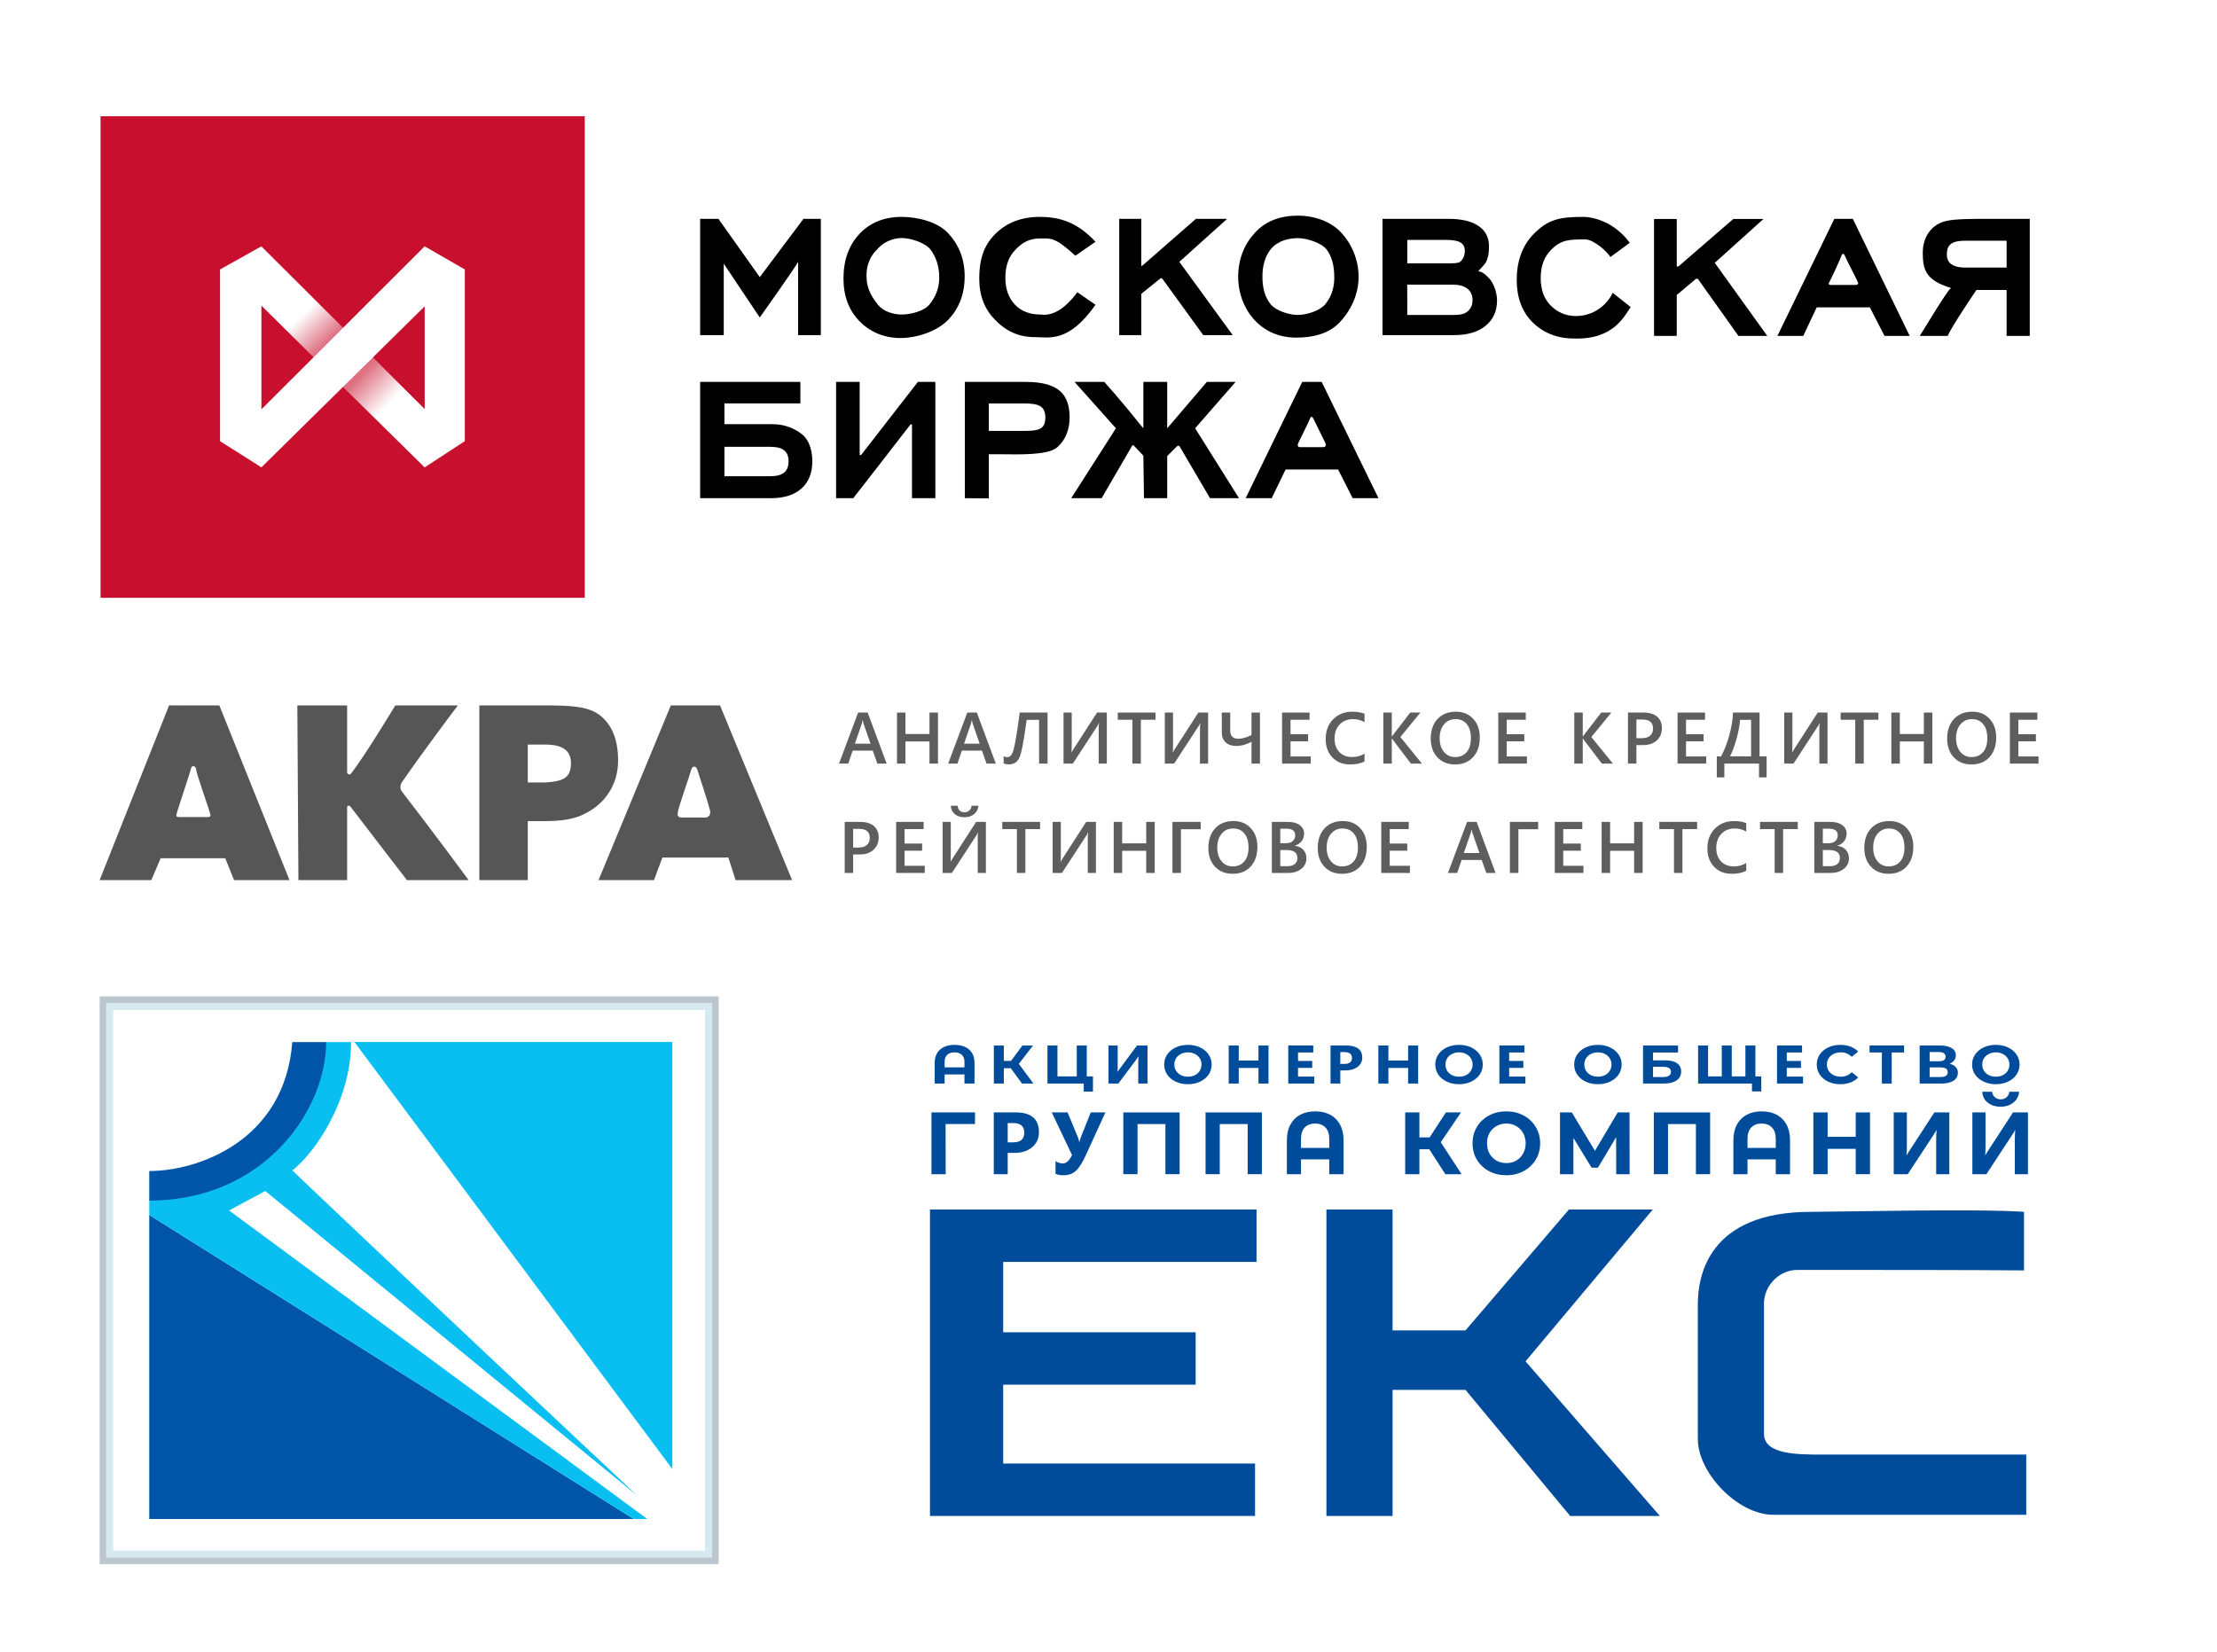 <svg width="267" height="199" viewBox="0 0 267 199" fill="none" xmlns="http://www.w3.org/2000/svg">
<rect width="267" height="199" fill="white"/>
<path d="M106.782 91.968H105.663L105.109 90.403H102.691L102.16 91.968H101.045L103.347 85.82H104.496L106.782 91.968ZM104.839 89.571L103.986 87.119C103.96 87.039 103.933 86.91 103.905 86.733H103.888C103.862 86.896 103.833 87.025 103.802 87.119L102.957 89.571H104.839Z" fill="#5E5E5E"/>
<path d="M112.965 91.968H111.94V89.301H109.046V91.968H108.026V85.82H109.046V88.405H111.94V85.82H112.965V91.968Z" fill="#5E5E5E"/>
<path d="M119.929 91.968H118.809L118.256 90.403H115.838L115.307 91.968H114.192L116.494 85.82H117.643L119.929 91.968ZM117.986 89.571L117.133 87.119C117.107 87.039 117.08 86.91 117.052 86.733H117.034C117.009 86.896 116.98 87.025 116.949 87.119L116.104 89.571H117.986Z" fill="#5E5E5E"/>
<path d="M126.159 91.968H125.139V86.699H123.646C123.438 88.182 123.273 89.231 123.153 89.846C123.033 90.457 122.912 90.909 122.789 91.201C122.666 91.489 122.499 91.705 122.287 91.848C122.076 91.988 121.823 92.058 121.528 92.058C121.277 92.058 121.058 92.025 120.872 91.959V91.089C121.01 91.16 121.163 91.196 121.331 91.196C121.506 91.196 121.669 91.095 121.82 90.892C121.972 90.689 122.126 90.162 122.283 89.31C122.443 88.455 122.619 87.292 122.81 85.82H126.159V91.968Z" fill="#5E5E5E"/>
<path d="M133.298 91.968H132.317V87.873C132.317 87.505 132.331 87.245 132.359 87.093H132.334C132.285 87.222 132.225 87.34 132.154 87.449L129.204 91.968H128.085V85.82H129.071V89.73C129.071 90.179 129.059 90.472 129.037 90.609H129.054C129.111 90.495 129.185 90.369 129.277 90.232L132.124 85.82H133.298V91.968Z" fill="#5E5E5E"/>
<path d="M139.164 86.686H137.398V91.968H136.378V86.686H134.615V85.82H139.164V86.686Z" fill="#5E5E5E"/>
<path d="M145.498 91.968H144.516V87.873C144.516 87.505 144.53 87.245 144.559 87.093H144.533C144.485 87.222 144.425 87.34 144.353 87.449L141.403 91.968H140.284V85.82H141.27V89.73C141.27 90.179 141.259 90.472 141.236 90.609H141.253C141.31 90.495 141.385 90.369 141.476 90.232L144.323 85.82H145.498V91.968Z" fill="#5E5E5E"/>
<path d="M151.741 91.968H150.721V89.348C150.078 89.68 149.48 89.846 148.929 89.846C148.36 89.846 147.92 89.703 147.608 89.417C147.3 89.128 147.145 88.724 147.145 88.204V85.82H148.161V88.019C148.161 88.657 148.487 88.975 149.139 88.975C149.602 88.975 150.129 88.827 150.721 88.529V85.82H151.741V91.968Z" fill="#5E5E5E"/>
<path d="M157.855 91.968H154.404V85.82H157.718V86.686H155.424V88.427H157.538V89.288H155.424V91.106H157.855V91.968Z" fill="#5E5E5E"/>
<path d="M164.334 91.711C163.871 91.951 163.295 92.071 162.606 92.071C161.714 92.071 161 91.789 160.462 91.226C159.925 90.663 159.656 89.924 159.656 89.01C159.656 88.026 159.958 87.232 160.561 86.626C161.167 86.02 161.931 85.717 162.855 85.717C163.449 85.717 163.942 85.801 164.334 85.97V86.982C163.919 86.736 163.462 86.613 162.962 86.613C162.296 86.613 161.756 86.826 161.341 87.252C160.93 87.678 160.724 88.246 160.724 88.958C160.724 89.636 160.917 90.176 161.303 90.579C161.688 90.979 162.196 91.179 162.825 91.179C163.405 91.179 163.908 91.042 164.334 90.767V91.711Z" fill="#5E5E5E"/>
<path d="M171.25 91.968H169.92L167.781 89.155C167.701 89.05 167.652 88.978 167.635 88.941H167.618V91.968H166.598V85.82H167.618V88.71H167.635C167.67 88.647 167.718 88.577 167.781 88.499L169.843 85.82H171.065L168.651 88.769L171.25 91.968Z" fill="#5E5E5E"/>
<path d="M175.237 92.071C174.351 92.071 173.641 91.784 173.106 91.209C172.574 90.635 172.309 89.887 172.309 88.967C172.309 87.978 172.58 87.189 173.123 86.6C173.666 86.011 174.404 85.717 175.336 85.717C176.199 85.717 176.893 86.003 177.419 86.574C177.948 87.146 178.213 87.893 178.213 88.817C178.213 89.82 177.942 90.613 177.402 91.196C176.862 91.779 176.14 92.071 175.237 92.071ZM175.284 86.613C174.721 86.613 174.262 86.823 173.908 87.243C173.556 87.663 173.381 88.216 173.381 88.902C173.381 89.586 173.552 90.136 173.895 90.553C174.238 90.97 174.687 91.179 175.241 91.179C175.83 91.179 176.295 90.98 176.635 90.583C176.975 90.186 177.145 89.63 177.145 88.915C177.145 88.181 176.979 87.613 176.648 87.213C176.319 86.813 175.864 86.613 175.284 86.613Z" fill="#5E5E5E"/>
<path d="M183.889 91.968H180.438V85.82H183.752V86.686H181.458V88.427H183.572V89.288H181.458V91.106H183.889V91.968Z" fill="#5E5E5E"/>
<path d="M194.248 91.968H192.919L190.779 89.155C190.699 89.05 190.651 88.978 190.633 88.941H190.616V91.968H189.596V85.82H190.616V88.71H190.633C190.668 88.647 190.716 88.577 190.779 88.499L192.842 85.82H194.063L191.65 88.769L194.248 91.968Z" fill="#5E5E5E"/>
<path d="M197.078 89.739V91.968H196.061V85.82H197.927C198.633 85.82 199.18 85.984 199.569 86.313C199.957 86.641 200.152 87.105 200.152 87.702C200.152 88.299 199.949 88.788 199.543 89.168C199.137 89.548 198.588 89.739 197.897 89.739H197.078ZM197.078 86.66V88.907H197.738C198.175 88.907 198.508 88.805 198.737 88.602C198.966 88.399 199.08 88.114 199.08 87.745C199.08 87.022 198.66 86.66 197.819 86.66H197.078Z" fill="#5E5E5E"/>
<path d="M205.484 91.968H202.032V85.82H205.346V86.686H203.053V88.427H205.166V89.288H203.053V91.106H205.484V91.968Z" fill="#5E5E5E"/>
<path d="M212.758 93.627H211.844V91.968H207.668V93.627H206.759V91.102H207.278C207.664 90.379 207.991 89.535 208.26 88.572C208.529 87.606 208.68 86.689 208.714 85.82H211.909V91.102H212.758V93.627ZM210.888 91.102V86.699H209.559C209.519 87.339 209.38 88.089 209.143 88.95C208.906 89.81 208.642 90.527 208.35 91.102H210.888Z" fill="#5E5E5E"/>
<path d="M220.093 91.968H219.111V87.873C219.111 87.505 219.125 87.245 219.154 87.093H219.128C219.079 87.222 219.019 87.34 218.948 87.449L215.998 91.968H214.879V85.82H215.865V89.73C215.865 90.179 215.854 90.472 215.831 90.609H215.848C215.905 90.495 215.979 90.369 216.071 90.232L218.918 85.82H220.093V91.968Z" fill="#5E5E5E"/>
<path d="M226.222 86.686H224.455V91.968H223.435V86.686H221.673V85.82H226.222V86.686Z" fill="#5E5E5E"/>
<path d="M232.72 91.968H231.695V89.301H228.801V91.968H227.781V85.82H228.801V88.405H231.695V85.82H232.72V91.968Z" fill="#5E5E5E"/>
<path d="M237.43 92.071C236.544 92.071 235.834 91.784 235.299 91.209C234.768 90.635 234.502 89.887 234.502 88.967C234.502 87.978 234.774 87.189 235.317 86.6C235.86 86.011 236.597 85.717 237.529 85.717C238.392 85.717 239.087 86.003 239.613 86.574C240.142 87.146 240.406 87.893 240.406 88.817C240.406 89.82 240.136 90.613 239.596 91.196C239.055 91.779 238.334 92.071 237.43 92.071ZM237.478 86.613C236.914 86.613 236.456 86.823 236.101 87.243C235.75 87.663 235.574 88.216 235.574 88.902C235.574 89.586 235.745 90.136 236.088 90.553C236.431 90.97 236.88 91.179 237.435 91.179C238.023 91.179 238.488 90.98 238.828 90.583C239.168 90.186 239.338 89.63 239.338 88.915C239.338 88.181 239.173 87.613 238.841 87.213C238.512 86.813 238.058 86.613 237.478 86.613Z" fill="#5E5E5E"/>
<path d="M245.506 91.968H242.055V85.82H245.369V86.686H243.075V88.427H245.189V89.288H243.075V91.106H245.506V91.968Z" fill="#5E5E5E"/>
<path d="M102.747 102.91V105.139H101.731V98.991H103.596C104.302 98.991 104.849 99.155 105.238 99.484C105.627 99.813 105.821 100.276 105.821 100.873C105.821 101.471 105.618 101.959 105.212 102.34C104.807 102.72 104.258 102.91 103.566 102.91H102.747ZM102.747 99.831V102.078H103.407C103.845 102.078 104.178 101.976 104.406 101.774C104.635 101.571 104.749 101.285 104.749 100.916C104.749 100.193 104.329 99.831 103.489 99.831H102.747Z" fill="#5E5E5E"/>
<path d="M111.373 105.139H107.921V98.991H111.235V99.857H108.942V101.598H111.055V102.46H108.942V104.277H111.373V105.139Z" fill="#5E5E5E"/>
<path d="M118.733 105.139H117.751V101.045C117.751 100.676 117.766 100.416 117.794 100.264H117.768C117.72 100.393 117.66 100.512 117.588 100.62L114.639 105.139H113.52V98.991H114.506V102.901C114.506 103.35 114.494 103.643 114.471 103.78H114.489C114.546 103.666 114.62 103.54 114.711 103.403L117.558 98.991H118.733V105.139ZM117.841 97.044C117.796 97.473 117.618 97.812 117.31 98.061C117.004 98.306 116.619 98.429 116.156 98.429C115.682 98.429 115.295 98.306 114.994 98.061C114.697 97.812 114.534 97.473 114.506 97.044H115.333C115.373 97.565 115.652 97.825 116.169 97.825C116.398 97.825 116.587 97.756 116.735 97.619C116.887 97.482 116.98 97.29 117.014 97.044H117.841Z" fill="#5E5E5E"/>
<path d="M125.258 99.857H123.491V105.139H122.471V99.857H120.709V98.991H125.258V99.857Z" fill="#5E5E5E"/>
<path d="M131.986 105.139H131.005V101.045C131.005 100.676 131.019 100.416 131.047 100.264H131.022C130.973 100.393 130.913 100.512 130.842 100.62L127.892 105.139H126.773V98.991H127.759V102.901C127.759 103.35 127.747 103.643 127.725 103.78H127.742C127.799 103.666 127.873 103.54 127.965 103.403L130.812 98.991H131.986V105.139Z" fill="#5E5E5E"/>
<path d="M139.067 105.139H138.042V102.472H135.148V105.139H134.127V98.991H135.148V101.576H138.042V98.991H139.067V105.139Z" fill="#5E5E5E"/>
<path d="M144.603 99.874H142.22V105.139H141.199V98.991H144.603V99.874Z" fill="#5E5E5E"/>
<path d="M148.455 105.242C147.569 105.242 146.859 104.955 146.324 104.38C145.793 103.806 145.527 103.058 145.527 102.138C145.527 101.149 145.798 100.36 146.341 99.771C146.884 99.183 147.622 98.888 148.554 98.888C149.417 98.888 150.112 99.174 150.637 99.746C151.166 100.317 151.431 101.065 151.431 101.988C151.431 102.991 151.161 103.784 150.62 104.368C150.08 104.951 149.358 105.242 148.455 105.242ZM148.502 99.784C147.939 99.784 147.48 99.994 147.126 100.414C146.774 100.835 146.599 101.388 146.599 102.074C146.599 102.757 146.77 103.307 147.113 103.724C147.456 104.142 147.905 104.35 148.459 104.35C149.048 104.35 149.513 104.152 149.853 103.754C150.193 103.357 150.363 102.801 150.363 102.087C150.363 101.352 150.197 100.785 149.866 100.384C149.537 99.984 149.083 99.784 148.502 99.784Z" fill="#5E5E5E"/>
<path d="M153.173 105.139V98.991H155.124C155.718 98.991 156.188 99.121 156.534 99.381C156.883 99.641 157.057 99.98 157.057 100.397C157.057 100.746 156.959 101.049 156.762 101.306C156.564 101.563 156.291 101.746 155.943 101.855V101.872C156.366 101.921 156.703 102.078 156.955 102.344C157.209 102.607 157.336 102.95 157.336 103.373C157.336 103.899 157.129 104.325 156.714 104.65C156.3 104.976 155.777 105.139 155.145 105.139H153.173ZM154.189 99.81V101.559H154.849C155.204 101.559 155.481 101.476 155.681 101.311C155.884 101.142 155.986 100.905 155.986 100.599C155.986 100.073 155.634 99.81 154.931 99.81H154.189ZM154.189 102.378V104.325H155.059C155.44 104.325 155.733 104.237 155.938 104.063C156.147 103.886 156.251 103.643 156.251 103.334C156.251 102.697 155.81 102.378 154.927 102.378H154.189Z" fill="#5E5E5E"/>
<path d="M161.629 105.242C160.743 105.242 160.033 104.955 159.499 104.38C158.967 103.806 158.701 103.058 158.701 102.138C158.701 101.149 158.973 100.36 159.516 99.771C160.059 99.183 160.796 98.888 161.728 98.888C162.591 98.888 163.286 99.174 163.812 99.746C164.341 100.317 164.605 101.065 164.605 101.988C164.605 102.991 164.335 103.784 163.795 104.368C163.254 104.951 162.533 105.242 161.629 105.242ZM161.677 99.784C161.114 99.784 160.655 99.994 160.3 100.414C159.949 100.835 159.773 101.388 159.773 102.074C159.773 102.757 159.944 103.307 160.287 103.724C160.63 104.142 161.079 104.35 161.634 104.35C162.223 104.35 162.687 104.152 163.027 103.754C163.367 103.357 163.537 102.801 163.537 102.087C163.537 101.352 163.372 100.785 163.04 100.384C162.711 99.984 162.257 99.784 161.677 99.784Z" fill="#5E5E5E"/>
<path d="M169.799 105.139H166.347V98.991H169.662V99.857H167.368V101.598H169.481V102.46H167.368V104.277H169.799V105.139Z" fill="#5E5E5E"/>
<path d="M180.117 105.139H178.998L178.445 103.574H176.027L175.495 105.139H174.38L176.683 98.991H177.832L180.117 105.139ZM178.175 102.743L177.322 100.29C177.296 100.21 177.269 100.081 177.24 99.904H177.223C177.197 100.067 177.169 100.196 177.137 100.29L176.293 102.743H178.175Z" fill="#5E5E5E"/>
<path d="M185.248 99.874H182.864V105.139H181.844V98.991H185.248V99.874Z" fill="#5E5E5E"/>
<path d="M190.698 105.139H187.246V98.991H190.561V99.857H188.267V101.598H190.381V102.46H188.267V104.277H190.698V105.139Z" fill="#5E5E5E"/>
<path d="M197.828 105.139H196.803V102.472H193.909V105.139H192.889V98.991H193.909V101.576H196.803V98.991H197.828V105.139Z" fill="#5E5E5E"/>
<path d="M204.388 99.857H202.621V105.139H201.601V99.857H199.839V98.991H204.388V99.857Z" fill="#5E5E5E"/>
<path d="M210.305 104.882C209.842 105.122 209.266 105.242 208.577 105.242C207.685 105.242 206.97 104.961 206.433 104.398C205.896 103.834 205.627 103.096 205.627 102.181C205.627 101.198 205.928 100.403 206.532 99.797C207.138 99.191 207.902 98.888 208.825 98.888C209.42 98.888 209.913 98.972 210.305 99.141V100.153C209.89 99.907 209.433 99.784 208.933 99.784C208.267 99.784 207.726 99.997 207.312 100.423C206.9 100.849 206.695 101.418 206.695 102.129C206.695 102.807 206.887 103.347 207.273 103.75C207.659 104.15 208.167 104.35 208.795 104.35C209.376 104.35 209.879 104.213 210.305 103.939V104.882Z" fill="#5E5E5E"/>
<path d="M216.513 99.857H214.746V105.139H213.726V99.857H211.964V98.991H216.513V99.857Z" fill="#5E5E5E"/>
<path d="M218.511 105.139V98.991H220.462C221.056 98.991 221.526 99.121 221.872 99.381C222.221 99.641 222.395 99.98 222.395 100.397C222.395 100.746 222.297 101.049 222.1 101.306C221.902 101.563 221.629 101.746 221.281 101.855V101.872C221.704 101.921 222.041 102.078 222.293 102.344C222.547 102.607 222.674 102.95 222.674 103.373C222.674 103.899 222.467 104.325 222.052 104.65C221.638 104.976 221.115 105.139 220.483 105.139H218.511ZM219.527 99.81V101.559H220.187C220.542 101.559 220.819 101.476 221.019 101.311C221.222 101.142 221.324 100.905 221.324 100.599C221.324 100.073 220.972 99.81 220.269 99.81H219.527ZM219.527 102.378V104.325H220.397C220.778 104.325 221.071 104.237 221.276 104.063C221.485 103.886 221.589 103.643 221.589 103.334C221.589 102.697 221.148 102.378 220.265 102.378H219.527Z" fill="#5E5E5E"/>
<path d="M227.45 105.242C226.564 105.242 225.854 104.955 225.32 104.38C224.788 103.806 224.522 103.058 224.522 102.138C224.522 101.149 224.794 100.36 225.337 99.771C225.88 99.183 226.617 98.888 227.549 98.888C228.412 98.888 229.107 99.174 229.633 99.746C230.162 100.317 230.426 101.065 230.426 101.988C230.426 102.991 230.156 103.784 229.616 104.368C229.075 104.951 228.354 105.242 227.45 105.242ZM227.498 99.784C226.934 99.784 226.476 99.994 226.121 100.414C225.77 100.835 225.594 101.388 225.594 102.074C225.594 102.757 225.765 103.307 226.108 103.724C226.451 104.142 226.9 104.35 227.455 104.35C228.044 104.35 228.508 104.152 228.848 103.754C229.188 103.357 229.358 102.801 229.358 102.087C229.358 101.352 229.193 100.785 228.861 100.384C228.532 99.984 228.078 99.784 227.498 99.784Z" fill="#5E5E5E"/>
<path d="M28.191 106L27.121 103.365H19.349L18.223 106H12L20.363 84.959L26.417 84.961L34.864 106H28.191ZM23.587 92.528C23.42 92.104 23.032 92.288 23.012 92.528C22.992 92.768 21.356 97.603 21.236 98.153C21.181 98.406 21.444 98.406 21.821 98.406C21.821 98.406 23.542 98.406 24.812 98.406C25.224 98.406 25.347 98.406 25.347 98.153C25.137 97.292 23.667 93.278 23.587 92.528Z" fill="#565656"/>
<path d="M49.009 106C49.009 106 44.858 100.635 42.238 97.193C42.055 96.952 41.805 97.023 41.805 97.193C41.805 101.528 41.805 106 41.805 106H35.939L35.809 84.961H41.805C41.805 84.961 41.805 90.535 41.805 93.021C41.805 93.215 42.116 93.369 42.238 93.215C43.932 91.07 47.607 84.961 47.607 84.961H55.141C55.141 84.961 51.093 90.307 48.379 94.244C48.231 94.458 48.124 94.97 48.379 95.299C52.069 100.075 56.44 106 56.44 106H49.009Z" fill="#565656"/>
<path d="M74.438 91.579C74.438 93.049 74.063 94.355 73.312 95.496C72.572 96.636 71.512 97.521 70.131 98.152C68.75 98.772 67.23 98.897 65.399 98.897H63.561V106H57.728V84.961H65.674C68.705 84.961 70.921 85.056 72.322 86.207C73.733 87.357 74.438 89.148 74.438 91.579ZM68.762 91.868C68.762 89.675 66.432 89.675 65.442 89.675H63.561V94.243H65.667C68.067 94.102 68.762 93.538 68.762 91.868Z" fill="#565656"/>
<path d="M88.59 106L87.717 103.281H79.776L78.763 106H72.084L80.791 84.961H86.716L95.396 106H88.59ZM83.972 92.678C83.83 92.234 83.376 92.197 83.26 92.678C83.173 93.038 81.811 96.986 81.691 97.536C81.571 98.087 81.494 98.466 82.142 98.466H85.014C85.014 98.466 85.703 98.397 85.492 97.536C85.282 96.676 84.232 93.494 83.972 92.678Z" fill="#565656"/>
<path d="M98.855 40.361H96.118V31.539C95.988 31.916 91.501 38.238 91.501 38.238L87.163 31.756C87.163 31.756 87.163 31.575 87.163 32.617V40.361H84.321V26.357H86.523L91.501 33.378L96.762 26.357H98.855V40.361Z" fill="black"/>
<path d="M108.438 40.711C106.433 40.711 104.74 39.954 103.477 38.652C102.214 37.343 101.583 35.641 101.583 33.544C101.583 31.331 102.224 29.54 103.506 28.173C104.789 26.806 106.488 26.122 108.604 26.122C110.603 26.122 112.943 26.762 114.173 28.07C115.41 29.379 116.178 31.12 116.178 33.261C116.178 35.462 115.477 37.169 114.194 38.516C112.918 39.864 110.495 40.711 108.438 40.711ZM108.604 28.666C107.497 28.666 106.286 29.215 105.635 30.048C105.013 30.601 104.261 31.775 104.372 33.437C104.372 34.824 105.087 35.901 105.739 36.708C106.39 37.516 107.549 37.88 108.604 37.88C109.691 37.88 111.298 37.46 111.936 36.679C112.574 35.891 113.118 34.83 113.118 33.437C113.118 31.985 112.674 30.855 112.055 30.048C111.437 29.241 109.678 28.666 108.604 28.666Z" fill="black"/>
<path d="M131.936 36.708C128.676 41.345 126.319 40.605 124.672 40.605C122.524 40.605 121.059 39.779 119.829 38.516C118.598 37.253 117.934 35.647 117.934 33.544C117.934 31.305 118.448 29.605 119.829 28.212C121.215 26.819 123.012 26.122 125.219 26.122C127.637 26.122 129.751 26.771 131.936 29.121L129.512 30.794C126.985 28.51 126.612 28.723 125.219 28.723C123.904 28.723 123.097 29.251 122.29 30.078C121.482 30.904 121.079 32.024 121.079 33.437C121.079 34.791 121.459 35.872 122.221 36.679C122.983 37.48 124.008 37.88 125.297 37.88C127.348 38.204 129 36.189 129.751 35.199L131.936 36.708Z" fill="black"/>
<path d="M148.458 40.361H144.91L139.968 33.544C139.89 33.427 139.729 33.544 139.544 33.7L137.447 35.392V40.361L134.79 40.361V26.357L137.447 26.357V31.971C137.447 32.113 137.604 31.971 137.741 31.848L144.028 26.357H147.788L142.032 31.535L148.458 40.361Z" fill="black"/>
<path d="M156.117 40.662C154.112 40.662 152.45 39.954 151.187 38.652C149.924 37.343 149.119 35.435 149.119 33.339C149.119 31.126 149.905 29.343 151.187 27.975C152.47 26.608 154.188 25.973 156.304 25.973C158.303 25.973 160.257 26.667 161.487 27.975C162.724 29.284 163.62 31.197 163.62 33.339C163.62 35.54 162.62 37.48 161.338 38.828C160.062 40.175 158.175 40.662 156.117 40.662ZM156.304 28.681C155.198 28.681 153.845 28.994 153.015 30.048C152.364 30.875 152.038 31.972 152.038 33.339C152.038 34.726 152.364 35.823 153.015 36.63C153.666 37.438 155.25 37.93 156.304 37.93C157.392 37.93 158.978 37.411 159.616 36.63C160.254 35.842 160.693 34.83 160.693 33.437C160.693 31.985 160.384 30.855 159.765 30.048C159.147 29.241 157.379 28.681 156.304 28.681Z" fill="black"/>
<path d="M166.497 40.361V26.357H174.46C176.022 26.357 177.223 26.643 178.063 27.216C178.903 27.789 179.323 28.596 179.323 29.638C179.323 30.393 179.238 31.339 178.724 31.905C178.216 32.471 178.481 32.184 178.063 32.625V32.664C178.513 32.772 178.731 32.894 179.323 33.506C179.922 34.118 180.294 35.302 180.294 36.181C180.294 37.464 179.835 38.482 178.917 39.238C177.999 39.986 176.746 40.361 175.157 40.361H166.497ZM169.484 28.894V31.719H174.309C174.96 31.719 175.622 31.719 175.842 31.533C176.22 31.213 176.409 30.777 176.409 30.224C176.409 29.195 175.641 28.894 174.104 28.894H169.484ZM169.475 34.286L169.484 37.936H175.01C175.739 37.936 176.309 37.867 176.719 37.529C177.136 37.19 177.344 36.728 177.344 36.142C177.344 35.582 177.129 35.084 176.719 34.765C176.315 34.446 175.729 34.286 175 34.286H169.475Z" fill="black"/>
<path d="M196.39 36.982C195.69 37.936 194.407 40.934 189.578 40.771C187.43 40.771 185.74 40.017 184.509 38.754C183.279 37.491 182.664 35.808 182.664 33.705C182.664 31.465 183.342 29.558 184.722 28.165C186.424 26.447 187.769 26.122 190.664 26.122C192.031 26.122 194.489 26.81 196.277 29.244L193.947 30.957C193.506 30.239 191.911 28.837 190.918 28.837C188.986 28.837 188.027 28.837 186.761 30.133C185.954 30.96 185.55 32.08 185.55 33.492C185.55 34.847 185.931 35.927 186.693 36.735C187.455 37.535 188.499 38.065 189.788 38.065C191.911 38.065 193.544 36.735 194.221 35.266L196.39 36.982Z" fill="black"/>
<path d="M212.836 40.456H209.366L204.537 33.664C204.433 33.536 204.328 33.507 204.15 33.664L201.937 35.526V40.456H199.201V26.373H201.937V32.053C201.937 32.053 201.972 32.235 202.285 31.962C204.33 30.179 208.745 26.373 208.745 26.373H212.379L206.515 31.657L212.836 40.456Z" fill="black"/>
<path d="M229.991 40.456H226.958L225.19 37.02H218.792L217.171 40.456H214.059L220.914 26.357H223.142L229.991 40.456ZM223.456 34.32C223.456 34.32 223.859 34.32 223.78 34.069C223.67 33.718 222.364 31.287 222.159 30.756C222.065 30.509 221.857 30.532 221.787 30.756C221.662 31.159 220.491 33.681 220.266 34.069C220.12 34.32 220.491 34.32 220.491 34.32H223.456Z" fill="black"/>
<path d="M244.45 40.456H241.664V34.921H238.03C238.03 34.921 235.063 39.271 234.568 40.456H231.203C231.695 39.702 234.43 35.099 234.938 34.712V34.673C231.79 33.73 231.565 32.335 231.565 30.361C231.565 29.104 232.16 27.144 234.384 26.613C235.455 26.357 237.655 26.357 239.309 26.357H244.45V40.456ZM241.664 32.226V28.992H236.684C235.206 28.992 234.467 29.374 234.467 30.605C234.467 31.025 234.467 32.226 236.684 32.226C238.467 32.226 241.664 32.226 241.664 32.226Z" fill="black"/>
<path d="M84.321 60.002V45.998H96.391V48.586H87.243V51.089H93.084C94.581 51.089 95.856 51.681 96.67 52.377C97.49 53.067 97.829 54.335 97.829 55.559C97.829 56.965 97.393 58.059 96.521 58.84C95.655 59.615 94.424 60.002 92.829 60.002H84.321ZM87.243 53.816V57.359H92.732C94.21 57.359 94.97 56.848 94.97 55.559C94.97 54.342 94.242 53.816 92.829 53.816H87.243Z" fill="black"/>
<path d="M112.649 60.002H109.834C109.834 60.002 109.834 53.206 109.834 51.182C109.834 51.079 109.697 51.063 109.607 51.182C108.579 52.542 102.76 60.002 102.76 60.002H100.693V45.998H103.532C103.532 45.998 103.532 52.194 103.532 54.762C103.532 54.847 103.685 54.828 103.737 54.762C105.473 52.527 110.541 45.998 110.541 45.998H112.649V60.002Z" fill="black"/>
<path d="M119.088 54.711V60.027L116.197 60.002V45.998H123.551C127.505 45.998 128.817 47.527 128.817 50.286C128.817 51.692 128.336 53.007 127.32 53.879C126.129 54.903 122.284 54.711 120.592 54.711H119.088ZM119.088 48.592V51.897H123.323C125.003 51.897 125.894 51.757 125.894 50.286C125.894 48.847 125.003 48.592 123.323 48.592H119.088Z" fill="black"/>
<path d="M149.216 60.002H145.724L142.069 53.77C141.958 53.614 141.84 53.671 141.733 53.77L140.571 54.926V60.002H137.771L137.699 54.887L136.558 53.675C136.378 53.578 136.422 53.56 136.233 53.879L132.673 60.002H129.009L134.395 51.584L129.409 45.998H132.989C132.989 45.998 134.911 48.107 137.446 51.286C137.664 51.559 137.699 51.584 137.699 51.584V45.998H140.571V51.584L145.343 45.998H148.805L143.934 51.584L149.216 60.002Z" fill="black"/>
<path d="M166.015 60.002H162.903L161.154 56.55H154.827L153.155 60.002H150.017L156.833 45.998H159.174L166.015 60.002ZM159.368 53.854C159.368 53.854 159.878 53.854 159.58 53.276C159.384 52.894 158.515 51.127 158.161 50.391C158.025 50.106 157.841 50.19 157.776 50.391C157.67 50.715 156.838 52.354 156.392 53.276C156.111 53.854 156.522 53.854 156.522 53.854H159.368Z" fill="black"/>
<rect x="12.111" y="14" width="58.314" height="58" fill="#C80F2E"/>
<path d="M54.567 52.677L51.145 56.288L31.484 36.81H30.379V33.337L31.484 29.677L54.567 52.677Z" fill="url(#paint0_linear_914_2)"/>
<path d="M54.567 52.678L51.145 56.288L39.226 44.553L42.657 40.838L54.567 52.678Z" fill="url(#paint1_linear_914_2)"/>
<path d="M51.146 29.666L55.98 32.453V53.133L51.146 56.288V36.893L31.484 56.288L26.5 53.133V32.453L31.484 29.666V36.893V49.302L51.146 29.666Z" fill="white"/>
<path d="M112 145.673H151.326V151.986H120.817V160.46H143.998V166.772H120.817V176.27H151.149V182.583H112V145.673Z" fill="#004C9A"/>
<path d="M159.746 145.673H167.712V160.232C169.69 160.232 176.492 160.232 176.492 160.232L188.954 145.673H199.052L183.724 163.961L199.902 182.583H189.099L176.492 167.395C176.492 167.395 169.42 167.395 167.712 167.395V182.583H159.746V145.673Z" fill="#004C9A"/>
<path d="M213.545 182.44C209.325 182.44 204.474 177.433 204.474 173.31C204.474 167.056 204.474 157.102 204.474 157.102C204.474 153.696 205.724 145.955 218.088 145.955C221.549 145.955 238.225 145.555 243.758 145.955V153.01C238.085 152.95 224.808 152.95 216.459 152.95C214.223 152.95 212.44 154.903 212.44 156.988V172.684C212.44 175.189 216.459 175.189 219.403 175.189C222.504 175.189 237.966 175.189 244.028 175.189V182.44C238.28 182.44 223.514 182.44 213.545 182.44Z" fill="#004C9A"/>
<path d="M117.42 135.383H113.88L113.891 141.421H112.179V133.98H117.431L117.42 135.383Z" fill="#004C9A"/>
<path d="M121.359 138.857V141.421H119.683V133.978H122.309C124.185 133.978 125.123 134.768 125.123 136.35C125.123 137.097 124.853 137.703 124.313 138.166C123.777 138.627 123.058 138.857 122.159 138.857H121.359ZM121.359 135.265V137.585H122.019C122.911 137.585 123.358 137.194 123.358 136.412C123.358 135.647 122.911 135.265 122.019 135.265H121.359Z" fill="#004C9A"/>
<path d="M133.125 133.978L130.795 139.08C130.359 140.035 129.947 140.686 129.559 141.032C129.172 141.378 128.68 141.551 128.085 141.551C127.691 141.551 127.369 141.494 127.12 141.379V139.848C127.404 140.032 127.698 140.123 128.002 140.123C128.421 140.123 128.789 139.784 129.108 139.106L126.663 133.978H128.573L129.809 136.957C129.881 137.137 129.938 137.339 129.98 137.564H129.99C130.028 137.377 130.087 137.182 130.167 136.978L131.361 133.978H133.125Z" fill="#004C9A"/>
<path d="M142.067 133.98V141.421H140.355V135.383H136.996V141.421H135.284V133.98H142.067Z" fill="#004C9A"/>
<path d="M151.969 133.98V141.421H150.258V135.383H146.899V141.421H145.187V133.98H151.969Z" fill="#004C9A"/>
<path d="M158.396 133.852C159.083 133.852 159.682 133.987 160.192 134.256C160.703 134.525 161.099 134.922 161.383 135.447C161.666 135.971 161.808 136.605 161.808 137.35V141.421H160.086V139.635H156.684V141.421H154.983V137.35C154.983 136.605 155.125 135.971 155.409 135.447C155.692 134.922 156.089 134.525 156.599 134.256C157.109 133.987 157.708 133.852 158.396 133.852ZM160.086 138.253V137.19C160.086 136.573 159.934 136.109 159.629 135.797C159.324 135.479 158.91 135.319 158.385 135.319C157.854 135.319 157.435 135.479 157.131 135.797C156.833 136.109 156.684 136.573 156.684 137.19V138.253H160.086Z" fill="#004C9A"/>
<path d="M172.133 138.423H170.943V141.421H169.231V133.98H170.943V136.988H172.176L174.132 133.98H175.95L173.515 137.573L176.024 141.421H174.068L172.133 138.423Z" fill="#004C9A"/>
<path d="M181.413 141.549C180.641 141.549 179.943 141.382 179.319 141.049C178.702 140.716 178.217 140.259 177.863 139.678C177.515 139.089 177.342 138.43 177.342 137.7C177.342 136.97 177.515 136.315 177.863 135.734C178.217 135.145 178.702 134.685 179.319 134.352C179.943 134.019 180.641 133.852 181.413 133.852C182.186 133.852 182.88 134.019 183.497 134.352C184.113 134.685 184.599 135.145 184.953 135.734C185.308 136.315 185.485 136.97 185.485 137.7C185.485 138.43 185.308 139.089 184.953 139.678C184.599 140.259 184.113 140.716 183.497 141.049C182.88 141.382 182.186 141.549 181.413 141.549ZM181.413 140.082C181.853 140.082 182.25 139.982 182.604 139.784C182.958 139.578 183.235 139.295 183.433 138.933C183.639 138.572 183.741 138.161 183.741 137.7C183.741 137.24 183.639 136.829 183.433 136.467C183.235 136.106 182.958 135.826 182.604 135.627C182.25 135.422 181.853 135.319 181.413 135.319C180.974 135.319 180.577 135.422 180.223 135.627C179.868 135.826 179.588 136.106 179.383 136.467C179.184 136.829 179.085 137.24 179.085 137.7C179.085 138.161 179.184 138.572 179.383 138.933C179.588 139.295 179.868 139.578 180.223 139.784C180.577 139.982 180.974 140.082 181.413 140.082Z" fill="#004C9A"/>
<path d="M194.646 141.421L194.635 136.967L192.446 140.634H191.68L189.49 137.052V141.421H187.874V133.98H189.299L192.084 138.604L194.827 133.98H196.251L196.262 141.421H194.646Z" fill="#004C9A"/>
<path d="M205.956 133.98V141.421H204.244V135.383H200.885V141.421H199.174V133.98H205.956Z" fill="#004C9A"/>
<path d="M212.17 133.852C212.857 133.852 213.456 133.987 213.966 134.256C214.476 134.525 214.873 134.922 215.157 135.447C215.44 135.971 215.582 136.605 215.582 137.35V141.421H213.86V139.635H210.458V141.421H208.757V137.35C208.757 136.605 208.899 135.971 209.182 135.447C209.466 134.922 209.863 134.525 210.373 134.256C210.883 133.987 211.482 133.852 212.17 133.852ZM213.86 138.253V137.19C213.86 136.573 213.708 136.109 213.403 135.797C213.098 135.479 212.683 135.319 212.159 135.319C211.627 135.319 211.209 135.479 210.905 135.797C210.607 136.109 210.458 136.573 210.458 137.19V138.253H213.86Z" fill="#004C9A"/>
<path d="M225.212 133.98V141.421H223.49V138.37H220.11V141.421H218.387V133.98H220.11V136.914H223.49V133.98H225.212Z" fill="#004C9A"/>
<path d="M234.762 141.421H233.179V137.331C233.179 136.86 233.196 136.459 233.231 136.127H233.2C233.127 136.268 233.002 136.474 232.826 136.744L229.753 141.421H228.066V133.978H229.649V138.094C229.649 138.602 229.635 138.943 229.608 139.116H229.629C229.646 139.075 229.774 138.872 230.013 138.509L232.966 133.978H234.762V141.421Z" fill="#004C9A"/>
<path d="M244.234 141.421H242.651V137.331C242.651 136.86 242.668 136.459 242.703 136.127H242.672C242.599 136.268 242.474 136.474 242.298 136.744L239.225 141.421H237.538V133.978H239.121V138.094C239.121 138.602 239.107 138.943 239.08 139.116H239.101C239.118 139.075 239.246 138.872 239.485 138.509L242.438 133.978H244.234V141.421ZM243.18 131.491C243.118 132.041 242.881 132.479 242.469 132.804C242.057 133.13 241.547 133.292 240.938 133.292C240.319 133.292 239.803 133.13 239.391 132.804C238.979 132.479 238.758 132.041 238.727 131.491H239.921C239.938 131.758 240.047 131.977 240.248 132.15C240.448 132.32 240.685 132.405 240.959 132.405C241.229 132.405 241.462 132.318 241.66 132.145C241.857 131.972 241.966 131.754 241.987 131.491H243.18Z" fill="#004C9A"/>
<path d="M114.966 125.844C115.449 125.844 115.87 125.927 116.228 126.092C116.587 126.258 116.865 126.503 117.064 126.826C117.263 127.148 117.363 127.539 117.363 127.997V130.504H116.153V129.405H113.764V130.504H112.57V127.997C112.57 127.539 112.669 127.148 112.868 126.826C113.068 126.503 113.346 126.258 113.705 126.092C114.063 125.927 114.484 125.844 114.966 125.844ZM116.153 128.554V127.899C116.153 127.519 116.046 127.234 115.832 127.042C115.618 126.845 115.327 126.747 114.959 126.747C114.586 126.747 114.292 126.845 114.078 127.042C113.869 127.234 113.764 127.519 113.764 127.899V128.554H116.153Z" fill="#004C9A"/>
<path d="M121.73 128.658H120.894V130.504H119.692V125.922H120.894V127.775H121.76L123.133 125.922H124.41L122.7 128.135L124.462 130.504H123.089L121.73 128.658Z" fill="#004C9A"/>
<path d="M131.629 129.64V131.473H130.516V130.504H126.149V125.922H127.351V129.64H129.68V125.922H130.882V129.64H131.629Z" fill="#004C9A"/>
<path d="M138.197 130.504H137.085V127.986C137.085 127.696 137.098 127.449 137.122 127.244H137.1C137.049 127.332 136.962 127.458 136.838 127.625L134.679 130.504H133.495V125.921H134.607V128.455C134.607 128.769 134.597 128.979 134.577 129.085H134.592C134.604 129.06 134.694 128.935 134.862 128.711L136.936 125.921H138.197V130.504Z" fill="#004C9A"/>
<path d="M143.066 130.583C142.523 130.583 142.033 130.48 141.595 130.275C141.162 130.07 140.821 129.789 140.572 129.431C140.328 129.069 140.206 128.663 140.206 128.213C140.206 127.764 140.328 127.36 140.572 127.002C140.821 126.64 141.162 126.356 141.595 126.151C142.033 125.946 142.523 125.844 143.066 125.844C143.608 125.844 144.096 125.946 144.529 126.151C144.962 126.356 145.303 126.64 145.552 127.002C145.801 127.36 145.925 127.764 145.925 128.213C145.925 128.663 145.801 129.069 145.552 129.431C145.303 129.789 144.962 130.07 144.529 130.275C144.096 130.48 143.608 130.583 143.066 130.583ZM143.066 129.679C143.374 129.679 143.653 129.618 143.902 129.496C144.151 129.37 144.345 129.195 144.484 128.973C144.628 128.75 144.701 128.497 144.701 128.213C144.701 127.93 144.628 127.676 144.484 127.454C144.345 127.231 144.151 127.059 143.902 126.937C143.653 126.81 143.374 126.747 143.066 126.747C142.757 126.747 142.478 126.81 142.229 126.937C141.981 127.059 141.784 127.231 141.64 127.454C141.5 127.676 141.431 127.93 141.431 128.213C141.431 128.497 141.5 128.75 141.64 128.973C141.784 129.195 141.981 129.37 142.229 129.496C142.478 129.618 142.757 129.679 143.066 129.679Z" fill="#004C9A"/>
<path d="M152.77 125.922V130.504H151.56V128.626H149.186V130.504H147.977V125.922H149.186V127.729H151.56V125.922H152.77Z" fill="#004C9A"/>
<path d="M158.283 130.504H155.147V125.921H158.162V126.762H156.325V127.781H158.035V128.618H156.325V129.667H158.283V130.504Z" fill="#004C9A"/>
<path d="M161.418 128.925V130.504H160.241V125.921H162.086C163.403 125.921 164.061 126.408 164.061 127.382C164.061 127.842 163.872 128.215 163.493 128.5C163.116 128.784 162.612 128.925 161.98 128.925H161.418ZM161.418 126.714V128.142H161.881C162.508 128.142 162.822 127.902 162.822 127.42C162.822 126.949 162.508 126.714 161.881 126.714H161.418Z" fill="#004C9A"/>
<path d="M170.792 125.922V130.504H169.582V128.626H167.208V130.504H165.999V125.922H167.208V127.729H169.582V125.922H170.792Z" fill="#004C9A"/>
<path d="M175.715 130.583C175.172 130.583 174.682 130.48 174.244 130.275C173.811 130.07 173.47 129.789 173.221 129.431C172.977 129.069 172.855 128.663 172.855 128.213C172.855 127.764 172.977 127.36 173.221 127.002C173.47 126.64 173.811 126.356 174.244 126.151C174.682 125.946 175.172 125.844 175.715 125.844C176.257 125.844 176.745 125.946 177.178 126.151C177.611 126.356 177.952 126.64 178.201 127.002C178.45 127.36 178.574 127.764 178.574 128.213C178.574 128.663 178.45 129.069 178.201 129.431C177.952 129.789 177.611 130.07 177.178 130.275C176.745 130.48 176.257 130.583 175.715 130.583ZM175.715 129.679C176.023 129.679 176.302 129.618 176.551 129.496C176.8 129.37 176.994 129.195 177.133 128.973C177.278 128.75 177.35 128.497 177.35 128.213C177.35 127.93 177.278 127.676 177.133 127.454C176.994 127.231 176.8 127.059 176.551 126.937C176.302 126.81 176.023 126.747 175.715 126.747C175.406 126.747 175.127 126.81 174.879 126.937C174.63 127.059 174.433 127.231 174.289 127.454C174.149 127.676 174.08 127.93 174.08 128.213C174.08 128.497 174.149 128.75 174.289 128.973C174.433 129.195 174.63 129.37 174.879 129.496C175.127 129.618 175.406 129.679 175.715 129.679Z" fill="#004C9A"/>
<path d="M183.709 130.504H180.574V125.921H183.589V126.762H181.752V127.781H183.461V128.618H181.752V129.667H183.709V130.504Z" fill="#004C9A"/>
<path d="M192.441 130.583C191.899 130.583 191.409 130.48 190.971 130.275C190.538 130.07 190.197 129.789 189.948 129.431C189.704 129.069 189.582 128.663 189.582 128.213C189.582 127.764 189.704 127.36 189.948 127.002C190.197 126.64 190.538 126.356 190.971 126.151C191.409 125.946 191.899 125.844 192.441 125.844C192.984 125.844 193.472 125.946 193.905 126.151C194.338 126.356 194.679 126.64 194.928 127.002C195.176 127.36 195.301 127.764 195.301 128.213C195.301 128.663 195.176 129.069 194.928 129.431C194.679 129.789 194.338 130.07 193.905 130.275C193.472 130.48 192.984 130.583 192.441 130.583ZM192.441 129.679C192.75 129.679 193.029 129.618 193.278 129.496C193.527 129.37 193.721 129.195 193.86 128.973C194.004 128.75 194.077 128.497 194.077 128.213C194.077 127.93 194.004 127.676 193.86 127.454C193.721 127.231 193.527 127.059 193.278 126.937C193.029 126.81 192.75 126.747 192.441 126.747C192.133 126.747 191.854 126.81 191.605 126.937C191.356 127.059 191.16 127.231 191.015 127.454C190.876 127.676 190.806 127.93 190.806 128.213C190.806 128.497 190.876 128.75 191.015 128.973C191.16 129.195 191.356 129.37 191.605 129.496C191.854 129.618 192.133 129.679 192.441 129.679Z" fill="#004C9A"/>
<path d="M197.875 125.922H202.093V126.767H199.077V127.709H200.526C201.158 127.709 201.638 127.825 201.967 128.056C202.3 128.287 202.467 128.621 202.467 129.058C202.467 129.516 202.283 129.871 201.914 130.125C201.546 130.378 201.026 130.504 200.354 130.504H197.875V125.922ZM200.287 129.719C200.595 129.719 200.832 129.666 200.996 129.562C201.16 129.453 201.242 129.295 201.242 129.09C201.242 128.689 200.924 128.488 200.287 128.488H199.077V129.719H200.287Z" fill="#004C9A"/>
<path d="M211.406 125.922V130.504H204.507V125.922H205.709V129.64H207.359V125.922H208.561V129.64H210.204V125.922H211.406ZM212.115 129.64V131.453H210.995V130.504H210.181V129.64H212.115Z" fill="#004C9A"/>
<path d="M217.146 130.504H214.011V125.921H217.026V126.762H215.188V127.781H216.898V128.618H215.188V129.667H217.146V130.504Z" fill="#004C9A"/>
<path d="M221.627 130.583C221.095 130.583 220.612 130.482 220.179 130.282C219.751 130.077 219.412 129.795 219.164 129.437C218.92 129.075 218.798 128.667 218.798 128.213C218.798 127.759 218.92 127.354 219.164 126.996C219.412 126.634 219.751 126.352 220.179 126.151C220.612 125.946 221.097 125.844 221.635 125.844C222.088 125.844 222.496 125.914 222.859 126.053C223.228 126.193 223.536 126.394 223.785 126.655L223.009 127.284C222.655 126.926 222.217 126.747 221.695 126.747C221.371 126.747 221.082 126.81 220.829 126.937C220.575 127.059 220.376 127.231 220.231 127.454C220.092 127.676 220.022 127.93 220.022 128.213C220.022 128.497 220.092 128.75 220.231 128.973C220.376 129.195 220.575 129.37 220.829 129.496C221.082 129.618 221.371 129.679 221.695 129.679C222.217 129.679 222.655 129.498 223.009 129.136L223.785 129.765C223.536 130.031 223.228 130.234 222.859 130.373C222.491 130.513 222.08 130.583 221.627 130.583Z" fill="#004C9A"/>
<path d="M229.313 126.762H227.822V130.504H226.64V126.762H225.157V125.921H229.313V126.762Z" fill="#004C9A"/>
<path d="M234.809 128.115C235.127 128.198 235.371 128.333 235.54 128.521C235.71 128.708 235.794 128.94 235.794 129.215C235.794 129.621 235.618 129.937 235.264 130.164C234.916 130.391 234.416 130.504 233.764 130.504H231.188V125.922H233.622C234.229 125.922 234.702 126.025 235.04 126.23C235.379 126.435 235.548 126.727 235.548 127.107C235.548 127.334 235.483 127.535 235.354 127.709C235.224 127.879 235.043 128.015 234.809 128.115ZM232.39 127.82H233.517C233.781 127.82 233.98 127.775 234.114 127.683C234.249 127.587 234.316 127.447 234.316 127.264C234.316 127.085 234.246 126.948 234.107 126.852C233.973 126.756 233.776 126.708 233.517 126.708H232.39V127.82ZM233.719 129.719C234.286 129.719 234.57 129.522 234.57 129.13C234.57 128.75 234.286 128.56 233.719 128.56H232.39V129.719H233.719Z" fill="#004C9A"/>
<path d="M240.364 130.583C239.822 130.583 239.332 130.48 238.894 130.275C238.461 130.07 238.12 129.789 237.871 129.431C237.627 129.069 237.505 128.663 237.505 128.213C237.505 127.764 237.627 127.36 237.871 127.002C238.12 126.64 238.461 126.356 238.894 126.151C239.332 125.946 239.822 125.844 240.364 125.844C240.907 125.844 241.395 125.946 241.828 126.151C242.261 126.356 242.602 126.64 242.851 127.002C243.099 127.36 243.224 127.764 243.224 128.213C243.224 128.663 243.099 129.069 242.851 129.431C242.602 129.789 242.261 130.07 241.828 130.275C241.395 130.48 240.907 130.583 240.364 130.583ZM240.364 129.679C240.673 129.679 240.952 129.618 241.201 129.496C241.449 129.37 241.644 129.195 241.783 128.973C241.927 128.75 241.999 128.497 241.999 128.213C241.999 127.93 241.927 127.676 241.783 127.454C241.644 127.231 241.449 127.059 241.201 126.937C240.952 126.81 240.673 126.747 240.364 126.747C240.056 126.747 239.777 126.81 239.528 126.937C239.279 127.059 239.083 127.231 238.938 127.454C238.799 127.676 238.729 127.93 238.729 128.213C238.729 128.497 238.799 128.75 238.938 128.973C239.083 129.195 239.279 129.37 239.528 129.496C239.777 129.618 240.056 129.679 240.364 129.679Z" fill="#004C9A"/>
<rect x="12.425" y="120.425" width="73.699" height="67.537" stroke="#BBC6CF" stroke-width="0.85"/>
<rect x="13.2" y="121.221" width="72.141" height="65.961" stroke="#D6E9F0" stroke-width="0.85"/>
<path d="M17.976 146.326L76.316 182.948H17.976V146.326Z" fill="#0055A8"/>
<path d="M42.688 125.499L80.972 176.934L80.972 125.499L42.688 125.499Z" fill="#09BFF1"/>
<path d="M17.975 146.33L76.303 182.949L77.954 182.949L27.585 145.787L31.949 143.444L76.754 180.146C76.754 180.146 49.199 154.3 35.201 140.964C37.632 139.142 42.283 132.823 42.283 125.508C40.962 125.508 39.229 125.509 39.229 125.509L32.381 137.625L17.975 144.547L17.975 146.33Z" fill="#09BFF1"/>
<path d="M17.975 141.04C23.832 141.04 34.291 137.424 35.201 125.513C36.915 125.513 37.695 125.513 39.282 125.513C39.282 133.63 31.88 144.599 17.975 144.599C17.975 143.309 17.975 142.494 17.975 141.04Z" fill="#0055A8"/>
<defs>
<linearGradient id="paint0_linear_914_2" x1="36.358" y1="37.958" x2="43.026" y2="44.917" gradientUnits="userSpaceOnUse">
<stop stop-color="white"/>
<stop offset="0.469" stop-color="#DE7182"/>
</linearGradient>
<linearGradient id="paint1_linear_914_2" x1="46.897" y1="48.563" x2="42.019" y2="43.97" gradientUnits="userSpaceOnUse">
<stop stop-color="white"/>
<stop offset="0.724" stop-color="#DE7081"/>
</linearGradient>
</defs>
</svg>
